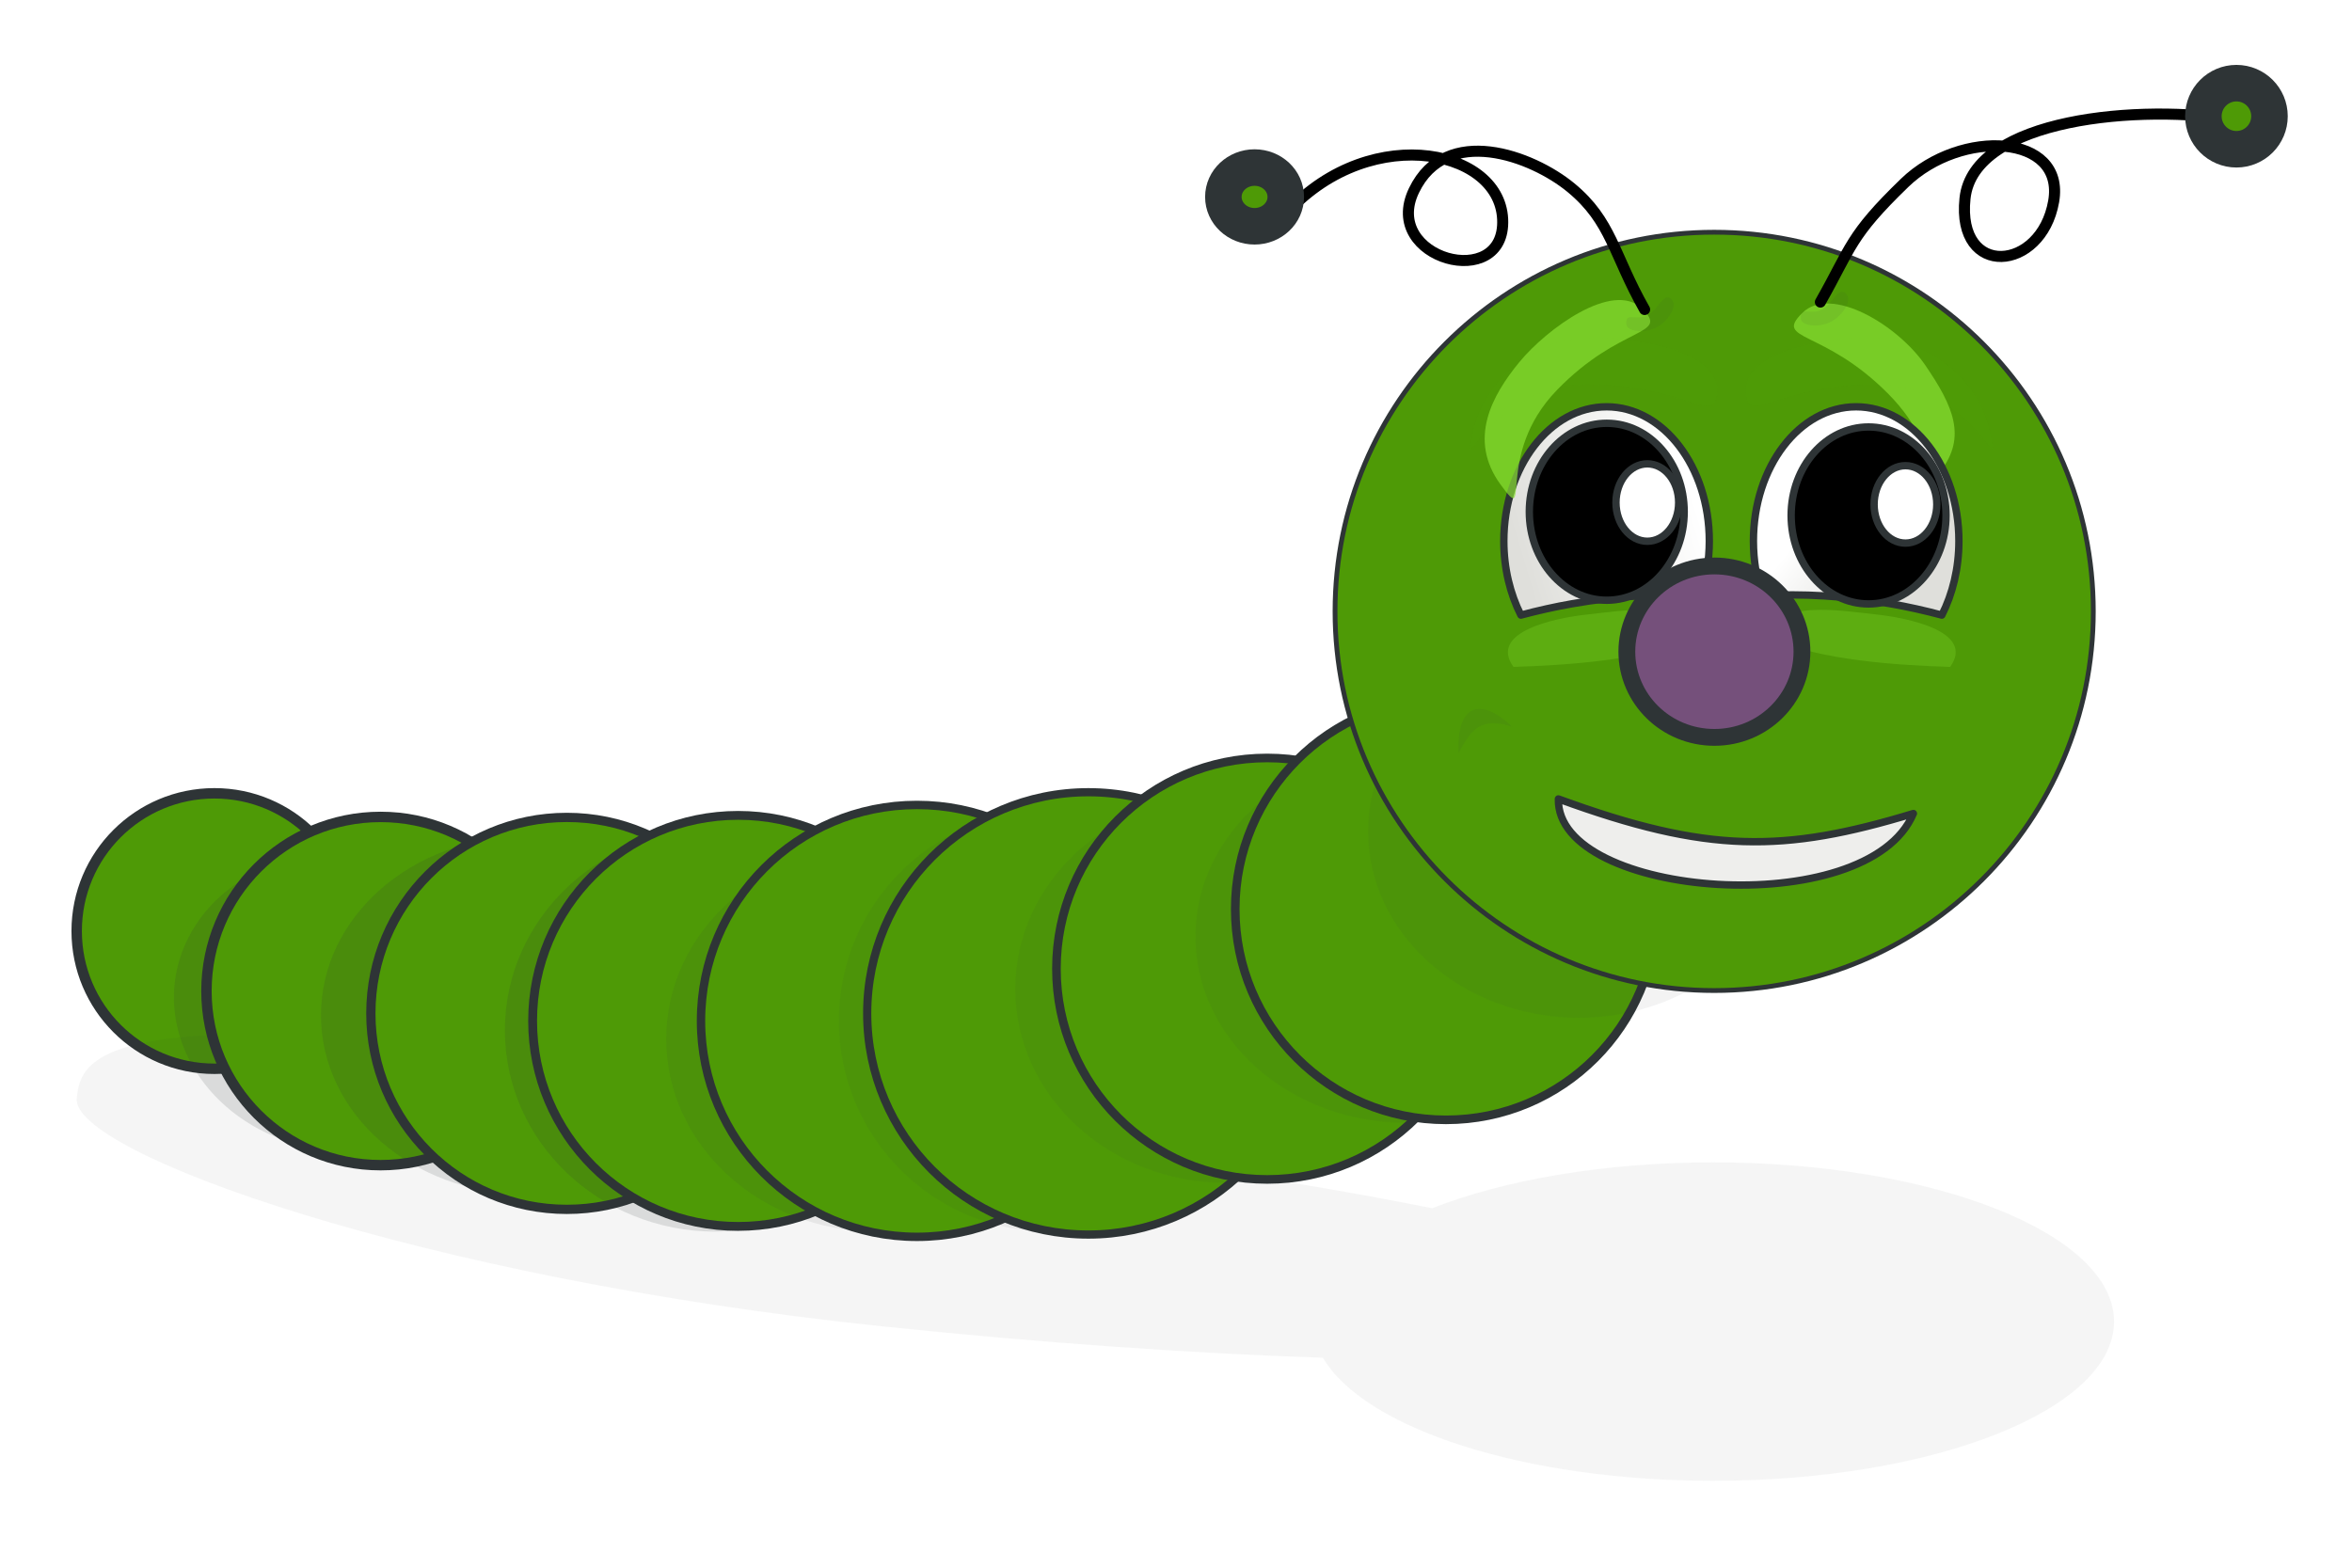 <?xml version="1.0" encoding="UTF-8"?>
<svg width="637.795" height="425.197" xmlns="http://www.w3.org/2000/svg" xmlns:svg="http://www.w3.org/2000/svg" xmlns:xlink="http://www.w3.org/1999/xlink">
 <title>Caterpillar</title>
 <defs>
  <linearGradient id="linearGradient5069">
   <stop stop-color="#000000" id="stop5071" offset="0"/>
   <stop stop-color="#000000" stop-opacity="0" id="stop5073" offset="1"/>
  </linearGradient>
  <linearGradient id="linearGradient4183">
   <stop stop-color="#ad7fa8" offset="0" id="stop4185"/>
   <stop stop-color="#75507b" offset="1" id="stop4187"/>
  </linearGradient>
  <linearGradient id="linearGradient4169">
   <stop stop-color="#dfdfdb" id="stop4171" offset="0"/>
   <stop stop-color="#ffffff" id="stop4173" offset="1"/>
  </linearGradient>
  <linearGradient id="linearGradient4131">
   <stop stop-color="#73d216" id="stop4133" offset="0"/>
   <stop stop-color="#4e9a06" id="stop4135" offset="1"/>
  </linearGradient>
  <filter id="filter4865" height="1.545" y="-0.273" width="1.271" x="-0.135">
   <feGaussianBlur id="feGaussianBlur4867" stdDeviation="3.441"/>
  </filter>
  <filter id="filter4875" height="1.546" y="-0.273" width="1.271" x="-0.136">
   <feGaussianBlur id="feGaussianBlur4877" stdDeviation="3.448"/>
  </filter>
  <filter id="filter5033" height="2.203" y="-0.601" width="1.373" x="-0.187">
   <feGaussianBlur id="feGaussianBlur5035" stdDeviation="3.879"/>
  </filter>
  <filter id="filter5039" height="2.201" y="-0.6" width="1.373" x="-0.186">
   <feGaussianBlur id="feGaussianBlur5041" stdDeviation="3.871"/>
  </filter>
  <filter id="filter5749" height="1.685" y="-0.343" width="1.488" x="-0.244">
   <feGaussianBlur id="feGaussianBlur5751" stdDeviation="1.309"/>
  </filter>
  <filter id="filter5817" height="1.646" y="-0.323" width="1.46" x="-0.23">
   <feGaussianBlur id="feGaussianBlur5819" stdDeviation="1.234"/>
  </filter>
  <filter id="filter6055" height="1.424" y="-0.212" width="1.35" x="-0.175">
   <feGaussianBlur id="feGaussianBlur6057" stdDeviation="1.062"/>
  </filter>
  <filter id="filter6120" height="1.35" y="-0.175" width="1.065" x="-0.032">
   <feGaussianBlur id="feGaussianBlur6122" stdDeviation="7.579"/>
  </filter>
  <filter id="filter6156" height="1.263" y="-0.132" width="1.263" x="-0.132">
   <feGaussianBlur id="feGaussianBlur6158" stdDeviation="7.306"/>
  </filter>
  <filter id="filter6224" height="1.26" y="-0.13" width="1.264" x="-0.132">
   <feGaussianBlur id="feGaussianBlur6226" stdDeviation="7.271"/>
  </filter>
  <radialGradient r="68.417" fy="665.231" fx="170.011" cy="665.231" cx="170.011" gradientTransform="matrix(1.397,0,0,1.138,-67.492,-91.758)" gradientUnits="userSpaceOnUse" id="radialGradient2379" xlink:href="#linearGradient4131"/>
  <radialGradient r="68.417" fy="665.231" fx="170.011" cy="665.231" cx="170.011" gradientTransform="matrix(1.397,0,0,1.138,-67.492,-91.758)" gradientUnits="userSpaceOnUse" id="radialGradient2381" xlink:href="#linearGradient4131"/>
  <radialGradient r="68.417" fy="665.231" fx="170.011" cy="665.231" cx="170.011" gradientTransform="matrix(1.397,0,0,1.138,-67.492,-91.758)" gradientUnits="userSpaceOnUse" id="radialGradient2383" xlink:href="#linearGradient4131"/>
  <radialGradient r="68.417" fy="665.231" fx="170.011" cy="665.231" cx="170.011" gradientTransform="matrix(1.397,0,0,1.138,-67.492,-91.758)" gradientUnits="userSpaceOnUse" id="radialGradient2385" xlink:href="#linearGradient4131"/>
  <radialGradient r="68.417" fy="665.231" fx="170.011" cy="665.231" cx="170.011" gradientTransform="matrix(1.397,0,0,1.138,-67.492,-91.758)" gradientUnits="userSpaceOnUse" id="radialGradient2387" xlink:href="#linearGradient4131"/>
  <radialGradient r="68.417" fy="665.231" fx="170.011" cy="665.231" cx="170.011" gradientTransform="matrix(1.397,0,0,1.138,-67.492,-91.758)" gradientUnits="userSpaceOnUse" id="radialGradient2389" xlink:href="#linearGradient4131"/>
  <radialGradient r="68.417" fy="665.231" fx="170.011" cy="665.231" cx="170.011" gradientTransform="matrix(1.397,0,0,1.138,-67.492,-91.758)" gradientUnits="userSpaceOnUse" id="radialGradient2391" xlink:href="#linearGradient4131"/>
  <radialGradient r="68.417" fy="665.231" fx="170.011" cy="665.231" cx="170.011" gradientTransform="matrix(1.397,0,0,1.138,-67.492,-91.758)" gradientUnits="userSpaceOnUse" id="radialGradient2393" xlink:href="#linearGradient4131"/>
  <radialGradient r="68.417" fy="665.231" fx="170.011" cy="665.231" cx="170.011" gradientTransform="matrix(1.397,0,0,1.138,-67.492,-91.758)" gradientUnits="userSpaceOnUse" id="radialGradient2395" xlink:href="#linearGradient4131"/>
  <radialGradient r="68.417" fy="665.231" fx="170.011" cy="665.231" cx="170.011" gradientTransform="matrix(1.873,0,0,1.471,-148.428,-313.57)" gradientUnits="userSpaceOnUse" id="radialGradient2405" xlink:href="#linearGradient4183"/>
  <radialGradient r="68.417" fy="665.231" fx="170.011" cy="665.231" cx="170.011" gradientTransform="matrix(1.397,0,0,1.138,-67.492,-91.758)" gradientUnits="userSpaceOnUse" id="radialGradient2409" xlink:href="#linearGradient4131"/>
  <linearGradient y2="0.479" x2="1.099" y1="0.846" x1="0.561" spreadMethod="reflect" id="linearGradient2420" xlink:href="#linearGradient5069"/>
  <linearGradient y2="0.402" x2="0.408" y1="0.732" x1="0.809" id="linearGradient2433" xlink:href="#linearGradient4169"/>
  <linearGradient y2="0.5" x2="0.945" y1="0.759" x1="0.092" id="linearGradient2441" xlink:href="#linearGradient4169"/>
  <radialGradient r="68.417" fy="674.09" fx="200.682" cy="674.09" cx="200.682" gradientTransform="matrix(1.397,0,0,1.138,-67.492,-91.758)" gradientUnits="userSpaceOnUse" id="svg_1" xlink:href="#linearGradient4131"/>
 </defs>
 <g>
  <title>Layer 1</title>
  <g id="layer1">
   <g id="g2465">
    <path fill="url(#radialGradient2379)" stroke="#2e3436" stroke-width="2.824" stroke-linecap="round" stroke-linejoin="round" stroke-miterlimit="4" stroke-dashoffset="0" id="path6067" d="m95.491,252.524c0.005,20.631 -16.718,37.358 -37.349,37.358c-20.631,0 -37.354,-16.727 -37.349,-37.358c-0.005,-20.631 16.718,-37.358 37.349,-37.358c20.631,0 37.354,16.727 37.349,37.358z"/>
    <path opacity="0.215" fill="#2e3436" stroke-width="3" stroke-linecap="round" stroke-linejoin="round" stroke-miterlimit="4" stroke-dashoffset="0" filter="url(#filter6120)" d="m70.688,280.368c-46.569,0.045 -49.082,9.772 -49.891,17.538c-1.524,14.619 92.345,48.694 218.661,61.858c43.527,4.536 84.372,7.333 119.281,8.5c11.187,19.115 54.348,33.375 105.844,33.375c59.985,0 108.687,-19.352 108.687,-43.188c0,-23.835 -48.702,-43.187 -108.687,-43.188c-29.7,0 -56.597,4.756 -76.219,12.438c-38.956,-7.794 -88.802,-15.219 -143.375,-20.906c-59.21,-6.17 -133.211,-26.467 -174.301,-26.427z" id="path6071"/>
    <path opacity="0.365" fill="#2e3436" stroke-width="2.824" stroke-linecap="round" stroke-linejoin="round" stroke-miterlimit="4" stroke-dashoffset="0" filter="url(#filter6224)" id="path6162" d="m134.993,289.413c-10.189,20.118 -37.247,28.581 -60.43,18.901c-23.183,-9.68 -33.71,-33.835 -23.51,-53.948c10.189,-20.118 37.247,-28.581 60.43,-18.901c23.183,9.68 33.71,33.835 23.51,53.948z"/>
    <path fill="url(#radialGradient2381)" stroke="#2e3436" stroke-width="2.824" stroke-linecap="round" stroke-linejoin="round" stroke-miterlimit="4" stroke-dashoffset="0" d="m150.416,268.796c0.006,26.081 -21.134,47.227 -47.215,47.227c-26.081,0 -47.221,-21.146 -47.215,-47.227c-0.006,-26.081 21.134,-47.227 47.215,-47.227c26.081,0 47.221,21.146 47.215,47.227z" id="path4161"/>
    <path opacity="0.365" fill="#2e3436" stroke-width="2.333" stroke-linecap="round" stroke-linejoin="round" stroke-miterlimit="4" stroke-dashoffset="0" filter="url(#filter6156)" d="m198.273,275.365c0.008,26.786 -24.895,48.504 -55.616,48.504c-30.721,0 -55.624,-21.718 -55.616,-48.504c-0.008,-26.786 24.895,-48.504 55.616,-48.504c30.721,0 55.624,21.718 55.616,48.504z" id="path6160"/>
    <path fill="url(#radialGradient2383)" stroke="#2e3436" stroke-width="2.509" stroke-linecap="round" stroke-linejoin="round" stroke-miterlimit="4" stroke-dashoffset="0" id="path3144" d="m206.85,274.857c0.007,29.355 -23.787,53.155 -53.142,53.155c-29.355,0 -53.149,-23.8 -53.142,-53.155c-0.007,-29.355 23.787,-53.155 53.142,-53.155c29.355,0 53.149,23.8 53.142,53.155z"/>
    <path opacity="0.365" fill="#2e3436" stroke-width="2.333" stroke-linecap="round" stroke-linejoin="round" stroke-miterlimit="4" stroke-dashoffset="0" filter="url(#filter6156)" id="path6124" d="m251.197,279.436c0.008,30.159 -25.578,54.612 -57.143,54.612c-31.565,0 -57.151,-24.453 -57.143,-54.612c-0.008,-30.159 25.578,-54.612 57.143,-54.612c31.565,0 57.151,24.453 57.143,54.612z"/>
    <path fill="url(#radialGradient2385)" stroke="#2e3436" stroke-width="2.393" stroke-linecap="round" stroke-linejoin="round" stroke-miterlimit="4" stroke-dashoffset="0" d="m255.888,276.892c0.008,30.783 -24.945,55.742 -55.728,55.742c-30.783,0 -55.736,-24.959 -55.728,-55.742c-0.008,-30.783 24.945,-55.742 55.728,-55.742c30.783,0 55.736,24.959 55.728,55.742z" id="path4141"/>
    <path opacity="0.283" fill="#2e3436" stroke-width="2.333" stroke-linecap="round" stroke-linejoin="round" stroke-miterlimit="4" stroke-dashoffset="0" filter="url(#filter6156)" d="m294.96,281.827c0.008,28.839 -25.578,52.221 -57.143,52.221c-31.565,0 -57.151,-23.382 -57.143,-52.221c-0.008,-28.839 25.578,-52.221 57.143,-52.221c31.565,0 57.151,23.382 57.143,52.221z" id="path6228"/>
    <path fill="url(#radialGradient2387)" stroke="#2e3436" stroke-width="2.277" stroke-linecap="round" stroke-linejoin="round" stroke-miterlimit="4" stroke-dashoffset="0" id="path4145" d="m307.205,276.892c0.008,32.346 -26.211,58.572 -58.557,58.572c-32.346,0 -58.565,-26.226 -58.557,-58.572c-0.008,-32.346 26.211,-58.572 58.557,-58.572c32.346,0 58.565,26.226 58.557,58.572z"/>
    <path opacity="0.242" fill="#2e3436" stroke-width="2.333" stroke-linecap="round" stroke-linejoin="round" stroke-miterlimit="4" stroke-dashoffset="0" filter="url(#filter6156)" id="path6230" d="m341.777,276.892c0.008,31.565 -25.578,57.157 -57.143,57.157c-31.565,0 -57.151,-25.592 -57.143,-57.157c-0.008,-31.565 25.578,-57.157 57.143,-57.157c31.565,0 57.151,25.592 57.143,57.157z"/>
    <path fill="url(#radialGradient2389)" stroke="#2e3436" stroke-width="2.223" stroke-linecap="round" stroke-linejoin="round" stroke-miterlimit="4" stroke-dashoffset="0" d="m355.102,274.857c0.008,33.127 -26.845,59.987 -59.972,59.987c-33.127,0 -59.98,-26.859 -59.972,-59.987c-0.008,-33.127 26.845,-59.987 59.972,-59.987c33.127,0 59.98,26.859 59.972,59.987z" id="path4149"/>
    <circle id="svg_45" r="5.099" cy="224.303" cx="317.205" stroke-linecap="round" stroke-linejoin="round" stroke-width="1.532" stroke="#2e3436" fill="#2e3436"/>
    <path opacity="0.242" fill="#2e3436" stroke-width="2.333" stroke-linecap="round" stroke-linejoin="round" stroke-miterlimit="4" stroke-dashoffset="0" filter="url(#filter6156)" d="m389.612,268.241c0.008,29.035 -25.578,52.576 -57.143,52.576c-31.565,0 -57.151,-23.541 -57.143,-52.576c-0.008,-29.035 25.578,-52.576 57.143,-52.576c31.565,0 57.151,23.541 57.143,52.576z" id="path6232"/>
    <path fill="url(#radialGradient2391)" stroke="#2e3436" stroke-width="2.333" stroke-linecap="round" stroke-linejoin="round" stroke-miterlimit="4" stroke-dashoffset="0" id="path4151" d="m400.76,262.735c0.008,31.565 -25.578,57.157 -57.143,57.157c-31.565,0 -57.151,-25.592 -57.143,-57.157c-0.008,-31.565 25.578,-57.157 57.143,-57.157c31.565,0 57.151,25.592 57.143,57.157z"/>
    <path opacity="0.242" fill="#2e3436" stroke-width="2.333" stroke-linecap="round" stroke-linejoin="round" stroke-miterlimit="4" stroke-dashoffset="0" filter="url(#filter6156)" id="path6234" d="m438.464,253.992c0.008,27.91 -25.578,50.54 -57.143,50.54c-31.565,0 -57.151,-22.629 -57.143,-50.54c-0.008,-27.91 25.578,-50.54 57.143,-50.54c31.565,0 57.151,22.629 57.143,50.54z"/>
    <path fill="url(#radialGradient2393)" stroke="#2e3436" stroke-width="2.333" stroke-linecap="round" stroke-linejoin="round" stroke-miterlimit="4" stroke-dashoffset="0" d="m449.247,246.572c0.008,31.565 -25.578,57.157 -57.143,57.157c-31.565,0 -57.151,-25.592 -57.143,-57.157c-0.008,-31.565 25.578,-57.157 57.143,-57.157c31.565,0 57.151,25.592 57.143,57.157z" id="path4153"/>
    <path transform="rotate(-3.341 470.4,228.473) " fill="none" fill-rule="evenodd" stroke="url(#linearGradient2420)" stroke-linecap="round" stroke-linejoin="round" stroke-miterlimit="4" d="m408.442,220.39c2.468,0.953 6.922,2.838 10.704,3.744c1.81,2.637 6.845,3.867 12.858,4.633c2.909,1.925 7.619,3.24 14.641,3.718c3.801,2.472 9.848,2.6 16.056,2.482c5.78,1.328 11.548,1.799 17.106,0.924c5.829,1.176 11.188,0.64 14.588,-0.422c6.373,0.294 9.134,-0.44 12.76,-1.914c4.675,-0.415 8.756,-0.048 12.018,-2.659c6.302,-0.302 11.015,-1.57 13.184,-4.257c3.202,-0.213 9.149,-2.173 11.141,-3.39" id="path5067"/>
    <path opacity="0.242" fill="#2e3436" stroke-width="2.333" stroke-linecap="round" stroke-linejoin="round" stroke-miterlimit="4" stroke-dashoffset="0" filter="url(#filter6156)" d="m485.281,225.495c0.008,27.91 -25.578,50.54 -57.143,50.54c-31.565,0 -57.151,-22.629 -57.143,-50.54c-0.008,-27.91 25.578,-50.54 57.143,-50.54c31.565,0 57.151,22.629 57.143,50.54z" id="path6238"/>
    <path fill="url(#radialGradient2395)" stroke="#2e3436" stroke-width="1.297" stroke-linecap="round" stroke-linejoin="round" stroke-miterlimit="4" stroke-dashoffset="0" id="path4165" d="m567.646,165.821c0.014,56.791 -46.02,102.836 -102.811,102.836c-56.791,0 -102.825,-46.045 -102.811,-102.836c-0.014,-56.791 46.02,-102.836 102.811,-102.836c56.791,0 102.825,46.045 102.811,102.836z"/>
    <path opacity="0.61" fill="#4e9a06" stroke-width="2" stroke-linecap="round" stroke-linejoin="round" stroke-miterlimit="4" stroke-dashoffset="0" filter="url(#filter4865)" d="m539.828,117.57c-2.961,-14.897 -16.907,-24.953 -29.655,-25.846c-12.748,-0.893 -36.867,2.944 -36.819,13.88c0.048,10.938 7.722,-1.149 35.078,-1.276c27.356,-0.128 34.348,28.097 31.396,13.242z" id="path4871"/>
    <path opacity="0.61" fill="#4e9a06" stroke-width="2" stroke-linecap="round" stroke-linejoin="round" stroke-miterlimit="4" stroke-dashoffset="0" filter="url(#filter4865)" id="path4869" d="m399.229,117.57c2.961,-14.897 16.907,-24.953 29.655,-25.846c12.748,-0.893 36.867,2.944 36.819,13.88c-0.048,10.938 -7.722,-1.149 -35.078,-1.276c-27.356,-0.128 -34.348,28.097 -31.396,13.242z"/>
    <path fill="url(#linearGradient2441)" stroke="#2e3436" stroke-width="2" stroke-linecap="round" stroke-linejoin="round" stroke-miterlimit="4" stroke-dashoffset="0" d="m435.672,110.334c-15.377,0 -27.875,16.298 -27.875,36.406c0,7.423 1.706,14.334 4.625,20.094c4.498,-1.206 9.155,-2.25 13.969,-3.094c12.231,-2.144 24.029,-2.79 34.719,-2.156c1.547,-4.531 2.406,-9.564 2.406,-14.844c0,-20.109 -12.467,-36.406 -27.844,-36.406z" id="path3150"/>
    <path transform="rotate(45.497 511.277,102.896) " opacity="0.831" fill="#8ae234" stroke-width="2" stroke-linecap="round" stroke-linejoin="round" stroke-miterlimit="4" stroke-dashoffset="0" filter="url(#filter4875)" id="path4873" d="m539.493,109.63c-1.607,-11.626 -10.342,-14.801 -23.378,-17.133c-12.979,-2.323 -33.537,2.944 -33.493,13.88c0.044,10.938 7.025,-1.149 31.909,-1.276c24.885,-0.128 26.576,16.199 24.962,4.53z"/>
    <circle id="svg_2" r="5.099" cy="155.803" cx="517.705" stroke-linecap="round" stroke-linejoin="round" stroke-width="1.532" stroke="#2e3436" fill="#2e3436"/>
    <path fill="url(#linearGradient2433)" stroke="#2e3436" stroke-width="2" stroke-linecap="round" stroke-linejoin="round" stroke-miterlimit="4" stroke-dashoffset="0" id="path4189" d="m503.321,110.334c15.377,0 27.875,16.298 27.875,36.406c0,7.423 -1.706,14.334 -4.625,20.094c-4.498,-1.206 -9.155,-2.25 -13.969,-3.094c-12.231,-2.144 -24.029,-2.79 -34.719,-2.156c-1.547,-4.531 -2.406,-9.564 -2.406,-14.844c0,-20.109 12.467,-36.406 27.844,-36.406z"/>
    <path transform="rotate(-46.202 422.674,104.657) " opacity="0.831" fill="#8ae234" stroke-width="2" stroke-linecap="round" stroke-linejoin="round" stroke-miterlimit="4" stroke-dashoffset="0" filter="url(#filter4865)" d="m392.457,111.727c2.693,-14.897 15.888,-18.337 27.485,-19.231c11.597,-0.894 33.537,2.944 33.493,13.88c-0.044,10.938 -7.025,-1.149 -31.909,-1.276c-24.885,-0.128 -31.755,21.482 -29.069,6.627z" id="path4197"/>
    <path opacity="0.507" fill="#8ae234" stroke-width="2" stroke-linecap="round" stroke-linejoin="round" stroke-miterlimit="4" stroke-dashoffset="0" filter="url(#filter5033)" id="path4879" d="m410.415,180.88c-6.903,-9.594 11.591,-13.336 20.158,-14.229c8.816,-0.92 28.234,-4.38 28.19,6.556c-13.252,5.938 -34.159,7.213 -48.348,7.673z"/>
    <path opacity="0.507" fill="#8ae234" stroke-width="2" stroke-linecap="round" stroke-linejoin="round" stroke-miterlimit="4" stroke-dashoffset="0" filter="url(#filter5039)" d="m528.82,180.88c6.903,-9.594 -11.591,-13.336 -20.158,-14.229c-8.816,-0.92 -28.234,-4.38 -28.19,6.557c13.252,5.938 34.159,7.213 48.348,7.673z" id="path5037"/>
    <path stroke="#2e3436" fill="url(#radialGradient2405)" stroke-width="4.56" stroke-linecap="round" stroke-linejoin="round" stroke-miterlimit="4" stroke-dashoffset="0" d="m488.637,176.75c0.003,12.838 -10.627,23.248 -23.741,23.248c-13.114,0 -23.744,-10.409 -23.741,-23.248c-0.003,-12.838 10.627,-23.248 23.741,-23.248c13.114,0 23.744,10.409 23.741,23.248z" id="path4177"/>
    <path fill="none" fill-rule="evenodd" stroke="#000000" stroke-width="3" stroke-linecap="round" stroke-linejoin="round" stroke-miterlimit="4" d="m493.636,81.927c8.505,-15.016 7.865,-17.827 22.837,-32.319c15.339,-14.847 43.652,-13.354 40.414,5.047c-3.36,19.099 -26.317,20.922 -24.036,-0.823c2.288,-21.809 47.666,-25.786 74.063,-21.188" id="path5043"/>
    <path stroke="#2e3436" fill="url(#radialGradient2409)" stroke-width="9.905" stroke-linecap="round" stroke-linejoin="round" stroke-miterlimit="4" stroke-dashoffset="0" id="path5081" d="m615.418,31.518c0.001,4.95 -4.011,8.964 -8.961,8.964c-4.95,0 -8.962,-4.014 -8.961,-8.964c-0.001,-4.95 4.011,-8.964 8.961,-8.964c4.95,0 8.962,4.014 8.961,8.964z"/>
    <path fill="none" fill-rule="evenodd" stroke="#000000" stroke-width="3" stroke-linecap="round" stroke-linejoin="round" stroke-miterlimit="4" id="path5085" d="m445.971,83.947c-8.505,-15.016 -8.937,-23.948 -19.958,-33.038c-10.598,-8.741 -33.84,-17.348 -42.573,0.729c-9.015,18.658 24.959,27.688 24.036,7.813c-0.922,-19.855 -38.31,-26.505 -60.39,0.402"/>
    <path stroke="#2e3436" fill="url(#svg_1)" stroke-width="9.905" stroke-linecap="round" stroke-linejoin="round" stroke-miterlimit="4" stroke-dashoffset="0" d="m331.742,53.409c-0.001,4.398 3.787,7.964 8.461,7.964c4.673,0 8.462,-3.566 8.461,-7.964c0.001,-4.398 -3.787,-7.964 -8.461,-7.964c-4.673,0 -8.462,3.566 -8.461,7.964z" id="path5087"/>
    <path opacity="0.26" fill="#2e3436" stroke-width="3" stroke-linecap="round" stroke-linejoin="round" stroke-miterlimit="4" stroke-dashoffset="0" filter="url(#filter5817)" id="path5091" d="m453.606,81.653c1.076,1.563 -1.26,5.573 -4.507,7.193c-3.49,1.741 -7.956,0.978 -8.093,-0.892c-0.265,-3.654 2.623,-0.665 5.985,-2.6c2.886,-1.66 4.432,-6.873 6.615,-3.702z"/>
    <path opacity="0.26" fill="#2e3436" stroke-width="3" stroke-linecap="round" stroke-linejoin="round" stroke-miterlimit="4" stroke-dashoffset="0" filter="url(#filter5749)" d="m500.931,80.127c1.076,1.563 -1.26,5.573 -4.507,7.193c-3.49,1.741 -7.956,0.978 -8.093,-0.892c-0.265,-3.654 2.623,-0.665 5.985,-2.6c2.886,-1.66 4.432,-6.873 6.615,-3.702z" id="path5699"/>
    <path opacity="0.26" fill="#2e3436" stroke-width="3" stroke-linecap="round" stroke-linejoin="round" stroke-miterlimit="4" stroke-dashoffset="0" filter="url(#filter6055)" id="path5821" d="m395.512,204.295c-0.591,-14.216 6.718,-14.719 14.532,-7.22c-8.248,-2.496 -10.899,0.264 -14.532,7.22z"/>
    <circle id="svg_46" r="5.099" cy="151.303" cx="519.205" stroke-linecap="round" stroke-linejoin="round" stroke-width="1.532" stroke="#2e3436" fill="#2e3436"/>
    <circle id="svg_47" r="5.099" cy="151.803" cx="442.705" stroke-linecap="round" stroke-linejoin="round" stroke-width="1.532" stroke="#2e3436" fill="#2e3436"/>
    <ellipse fill="#000000" stroke="#2e3436" stroke-width="2" stroke-dasharray="null" stroke-linejoin="round" stroke-linecap="round" cx="435.705" cy="138.803" id="svg_3" rx="21" ry="24"/>
    <ellipse fill="#ffffff" stroke="#2e3436" stroke-width="2" stroke-dasharray="null" stroke-linejoin="round" stroke-linecap="round" cx="446.705" cy="136.303" rx="8.5" ry="10.5" id="svg_7"/>
    <ellipse fill="#000000" stroke="#2e3436" stroke-width="2" stroke-dasharray="null" stroke-linejoin="round" stroke-linecap="round" cx="506.705" cy="139.803" rx="21" ry="24" id="svg_8"/>
    <ellipse fill="#ffffff" stroke="#2e3436" stroke-width="2" stroke-dasharray="null" stroke-linejoin="round" stroke-linecap="round" cx="516.705" cy="136.803" rx="8.5" ry="10.5" id="svg_9"/>
    <polyline fill="none" stroke="#2e3436" stroke-width="1.297" stroke-dasharray="null" stroke-linejoin="round" stroke-linecap="round" opacity="0.5" points="494.705 234.303 494.205 233.803 493.705 233.803 492.705 233.303 491.705 232.803 490.705 232.803 490.205 232.803 489.705 232.803 489.205 232.803 488.205 232.303 487.705 232.303" id="svg_11"/>
    <path stroke="#2e3436" transform="rotate(1.161 470.515,228.852) " fill="#eeeeec" stroke-width="2" stroke-linecap="round" stroke-linejoin="round" stroke-miterlimit="4" stroke-dashoffset="0" d="m518.676,219.668c-11.869,29.867 -96.422,24.908 -96.322,-2.001c40.918,14.051 61.398,13.371 96.322,2.001z" id="path5064"/>
   </g>
  </g>
 </g>
</svg>